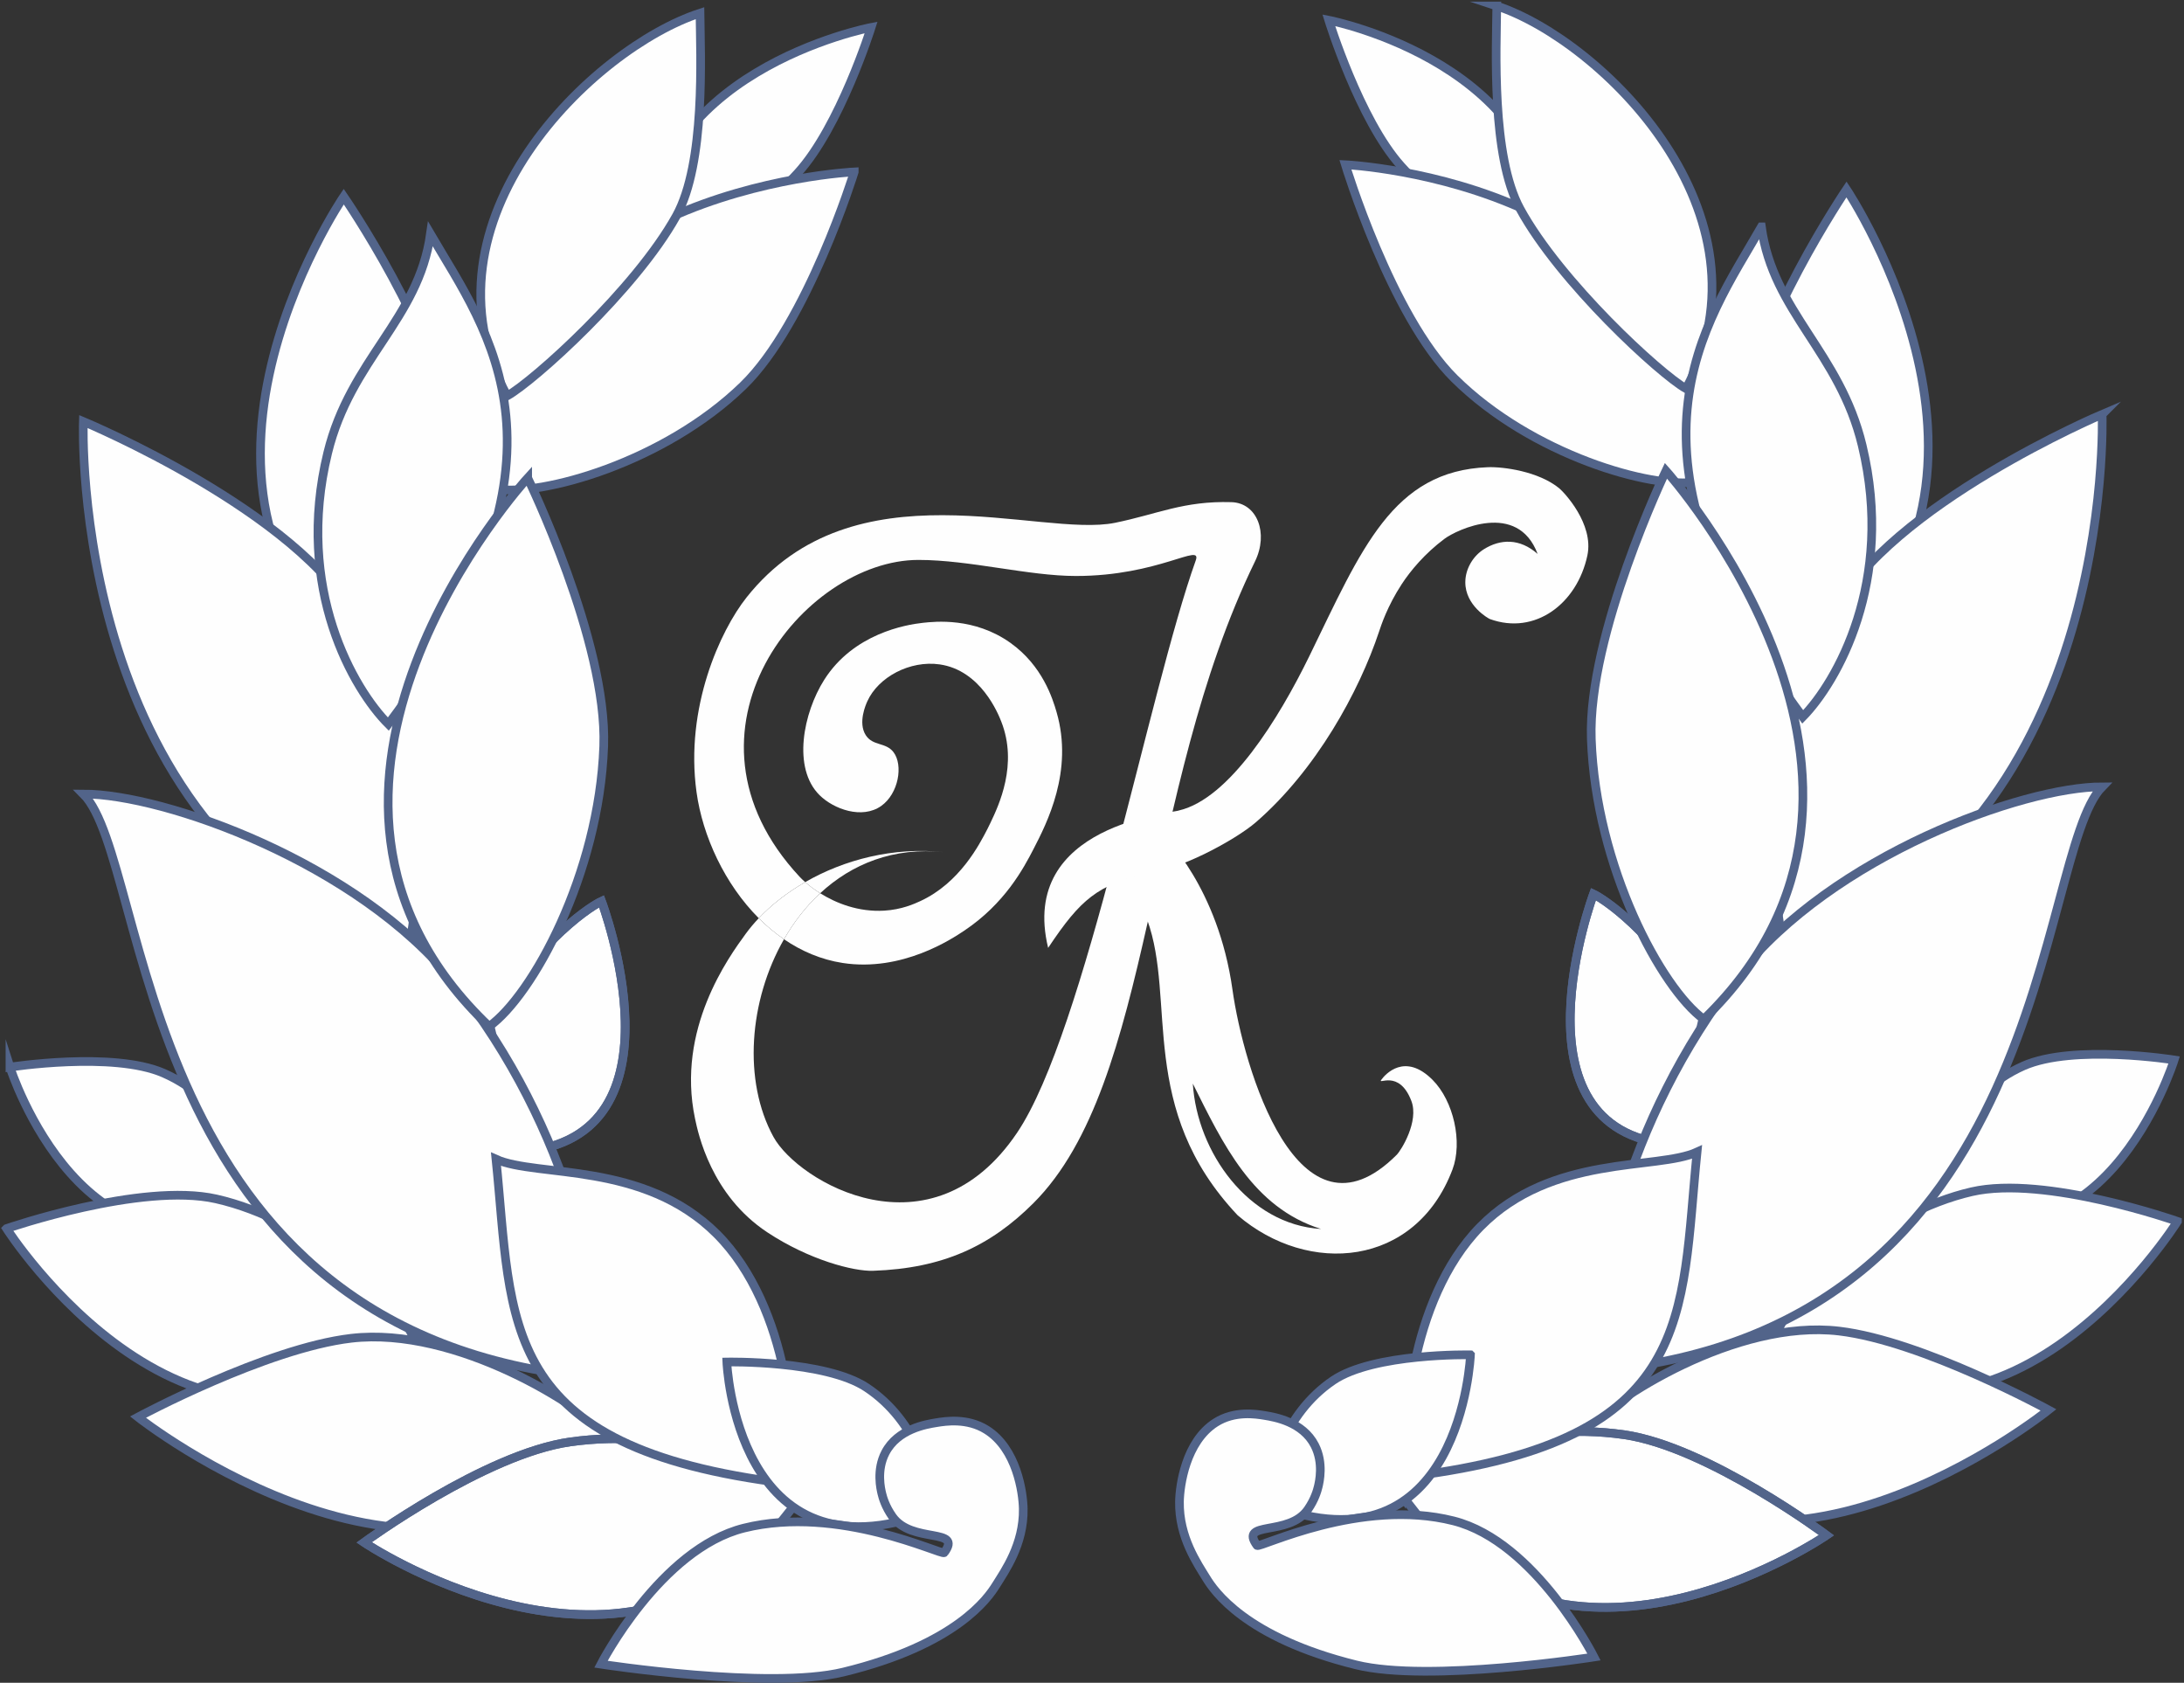<?xml version="1.0" encoding="UTF-8"?> <!-- Creator: CorelDRAW 2019 (64-Bit) --> <svg xmlns="http://www.w3.org/2000/svg" xmlns:xlink="http://www.w3.org/1999/xlink" xmlns:xodm="http://www.corel.com/coreldraw/odm/2003" xml:space="preserve" width="177.929mm" height="137.059mm" style="shape-rendering:geometricPrecision; text-rendering:geometricPrecision; image-rendering:optimizeQuality; fill-rule:evenodd; clip-rule:evenodd" viewBox="0 0 9932.09 7650.7"><rect x="0" y="0" width="9932.09" height="7650.7" fill="#333333" stroke="none"/> <defs> <style type="text/css"> <![CDATA[ .str0 {stroke:#52648A;stroke-width:39.39;stroke-miterlimit:22.926} .str1 {stroke:#52648A;stroke-width:39.39;stroke-miterlimit:10} .fil1 {fill:none;fill-rule:nonzero} .fil0 {fill:#FEFEFE;fill-rule:nonzero} ]]> </style> </defs> <g id="Слой_x0020_1">  <path class="fil0 str0" d="M1563.16 893.83c0,0 429.64,623.73 482.25,1058.54 64.47,532.95 -137.7,1013.68 -292.15,1169.39 -1157.22,-810.04 -190.1,-2227.94 -190.1,-2227.94z"></path> <path class="fil0 str0" d="M45.3 4851.66c0,0 467.36,-73.01 698.27,27.15 283.02,122.78 467.24,453.26 483.32,595.15 -837.26,461.45 -1181.59,-622.31 -1181.59,-622.31z"></path> <path class="fil0 str0" d="M30.03 5585.58c0,0 612.88,-211.68 953.16,-134.82 417.09,94.21 840.56,459.52 901.39,644.56 -1007.01,819.59 -1854.55,-509.74 -1854.55,-509.74z"></path> <path class="fil0 str0" d="M627.32 6442.87c0,0 583.49,-313.57 970.25,-358.52 476.72,-55.4 1054.65,309.16 1182.5,456.58 -794.5,974.31 -2152.75,-98.07 -2152.75,-98.07z"></path> <path class="fil0 str0" d="M3624.87 6828.19l-130.86 164.05c-721.53,772.23 -1838.2,20.26 -1838.2,20.26 0,0 549.78,-402.2 936.91,-456.93 474.51,-67.09 906.6,110.32 1047.95,249.08 -5.24,7.95 -10.51,15.8 -15.8,23.53z"></path> <path class="fil1 str1" d="M3494.01 6992.24c-721.53,772.23 -1838.2,20.26 -1838.2,20.26 0,0 549.78,-402.2 936.91,-456.93 474.51,-67.09 906.6,110.32 1047.95,249.08 -5.24,7.95 -10.51,15.8 -15.8,23.53"></path> <path class="fil0 str0" d="M2220.86 4631.64l139.6 597.86c5.09,2.09 10.31,4.09 15.7,6.01 765.18,-64.34 359.3,-1137.93 359.3,-1137.93 0,0 -220.9,101.24 -514.59,534.06z"></path> <path class="fil1 str1" d="M2360.46 5229.51c5.09,2.09 10.31,4.09 15.7,6.01 765.18,-64.34 359.3,-1137.93 359.3,-1137.93 0,0 -220.9,101.24 -514.59,534.06"></path> <path class="fil0 str0" d="M378.99 1916.44c0,0 983.97,409.71 1242.15,901.71 316.46,603.04 304.43,1289 224.14,1534.48 -1536.97,-493.11 -1466.29,-2436.19 -1466.29,-2436.19z"></path> <path class="fil0 str0" d="M378.99 3609.91c366.78,0 1249.95,312.1 1684.97,855.69 533.2,666.27 695.95,1469.1 639.93,1798.14 -2105.07,-191.36 -2012.03,-2340.96 -2324.9,-2653.84z"></path> <path class="fil0 str0" d="M3961.67 124.64c0,0 -142,451.88 -333.99,662.05 -235.31,257.61 -545.6,379.42 -679.61,381.1 -41.25,-841.32 1013.6,-1043.15 1013.6,-1043.15z"></path> <path class="fil0 str0" d="M3884.73 781.56c0,0 -211.79,686.82 -505.07,971.8 -359.47,349.3 -916.79,503.95 -1124.04,469.98 -78.41,-1362.39 1629.1,-1441.79 1629.1,-1441.79z"></path> <path class="fil0 str0" d="M3183.33 59.83c2.07,191.65 26.16,681.05 -107.81,922.32 -185.35,333.79 -648.29,750.71 -769.11,817.78 -430.27,-797.82 396.4,-1584.38 876.92,-1740.1z"></path> <path class="fil0 str0" d="M2255.62 5270.33c185.69,83.66 671.96,7.78 1004.06,339.87 332.09,332.09 374.67,959.22 318.91,1134.12 -1322.97,-162.38 -1246.19,-728.65 -1322.97,-1473.99z"></path> <path class="fil0 str0" d="M1957.61 1064.1c-54.82,388.38 -363,568.71 -467.15,994.19 -151.67,619.62 119.78,1078.04 275.5,1233.75 910.34,-1209.79 452.55,-1782.13 191.65,-2227.94z"></path> <path class="fil0 str0" d="M2399.67 2172.9c0,0 363.03,744.33 345.82,1219.87 -21.09,582.87 -325.08,1133.9 -520.94,1273.78 -1127.43,-1071.88 175.12,-2493.65 175.12,-2493.65z"></path> <path class="fil0 str0" d="M3305.35 6192.3c0,0 447.68,-8.77 635.76,116.21 230.53,153.19 307.72,429.6 288.05,566.37 -882.36,329.55 -923.81,-682.58 -923.81,-682.58z"></path> <path class="fil0 str0" d="M4294.07 7059.08c-10.33,13.95 -478.62,-218.95 -910.35,-111.8 -381.11,94.59 -650.81,618.87 -650.81,618.87 0,0 764.23,117.8 1101.99,35.94 514.47,-124.69 659.03,-337.76 694.73,-395.28 39.38,-63.45 126.67,-185.45 123.78,-347.15 -1.31,-72.82 -28.78,-273.16 -167.7,-359.56 -87.68,-54.53 -186.28,-38.61 -227.58,-31.94 -46.19,7.46 -175.33,28.31 -231.58,135.75 -41.99,80.22 -21.15,166.28 -15.97,187.66 4.3,17.74 15.91,58.39 47.91,103.82 88.16,125.15 321.42,47.71 235.57,163.7z"></path> <path class="fil0 str0" d="M8397.34 861.15c0,0 -421.76,623.73 -473.39,1058.55 -63.3,532.95 135.17,1013.67 286.79,1169.39 1135.97,-810.04 186.6,-2227.94 186.6,-2227.94z"></path> <path class="fil0 str0" d="M9887.35 4818.97c0,0 -458.78,-73.01 -685.45,27.16 -277.83,122.77 -458.66,453.26 -474.46,595.15 821.91,461.45 1159.91,-622.31 1159.91,-622.31z"></path> <path class="fil0 str0" d="M9902.34 5552.9c0,0 -601.63,-211.68 -935.67,-134.82 -409.43,94.21 -825.13,459.52 -884.84,644.56 988.53,819.6 1820.51,-509.74 1820.51,-509.74z"></path> <path class="fil0 str0" d="M9316.02 6410.19c0,0 -572.79,-313.58 -952.45,-358.52 -467.98,-55.4 -1035.29,309.16 -1160.8,456.58 779.92,974.31 2113.25,-98.07 2113.25,-98.07z"></path> <path class="fil0 str0" d="M6373.47 6795.51l128.47 164.05c708.28,772.23 1804.46,20.26 1804.46,20.26 0,0 -539.69,-402.2 -919.71,-456.93 -465.8,-67.09 -889.96,110.32 -1028.72,249.09 5.14,7.95 10.32,15.79 15.51,23.53z"></path> <path class="fil1 str1" d="M6501.93 6959.57c708.28,772.23 1804.46,20.26 1804.46,20.26 0,0 -539.69,-402.2 -919.71,-456.93 -465.8,-67.09 -889.96,110.32 -1028.72,249.09 5.14,7.95 10.32,15.79 15.51,23.53"></path> <path class="fil0 str0" d="M7751.72 4598.96l-137.04 597.87c-4.98,2.08 -10.12,4.09 -15.41,6.01 -751.14,-64.34 -352.7,-1137.93 -352.7,-1137.93 0,0 216.85,101.25 505.15,534.06z"></path> <path class="fil1 str1" d="M7614.68 5196.83c-4.98,2.08 -10.12,4.09 -15.41,6.01 -751.14,-64.34 -352.7,-1137.93 -352.7,-1137.93 0,0 216.85,101.25 505.15,534.06"></path> <path class="fil0 str0" d="M9559.78 1883.76c0,0 -965.91,409.71 -1219.36,901.72 -310.64,603.04 -298.84,1289 -220.02,1534.48 1508.75,-493.1 1439.37,-2436.19 1439.37,-2436.19z"></path> <path class="fil0 str0" d="M9559.78 3577.23c-360.05,0 -1227.01,312.11 -1654.05,855.69 -523.41,666.27 -683.18,1469.11 -628.19,1798.14 2066.45,-191.36 1975.11,-2340.96 2282.24,-2653.84z"></path> <path class="fil0 str0" d="M6042.85 91.96c0,0 139.4,451.88 327.85,662.05 230.99,257.61 535.59,379.42 667.14,381.1 40.5,-841.32 -994.99,-1043.15 -994.99,-1043.15z"></path> <path class="fil0 str0" d="M6118.38 748.87c0,0 207.9,686.83 495.8,971.81 352.88,349.3 899.97,503.95 1103.41,469.98 76.97,-1362.39 -1599.21,-1441.79 -1599.21,-1441.79z"></path> <path class="fil0 str0" d="M6806.9 27.15c-2.02,191.65 -25.68,681.06 105.83,922.32 181.94,333.8 636.39,750.72 755,817.78 422.37,-797.82 -389.13,-1584.38 -860.83,-1740.1z"></path> <path class="fil0 str0" d="M7717.59 5237.65c-182.28,83.66 -659.63,7.78 -985.63,339.87 -326,332.09 -367.8,959.22 -313.05,1134.13 1298.68,-162.38 1223.31,-728.65 1298.68,-1474z"></path> <path class="fil0 str0" d="M8010.14 1031.42c53.81,388.38 356.34,568.71 458.57,994.19 148.88,619.62 -117.59,1078.03 -270.44,1233.75 -893.64,-1209.79 -444.25,-1782.13 -188.13,-2227.94z"></path> <path class="fil0 str0" d="M7576.19 2140.22c0,0 -356.36,744.33 -339.47,1219.88 20.7,582.87 319.12,1133.9 511.38,1273.77 1106.74,-1071.88 -171.91,-2493.65 -171.91,-2493.65z"></path> <path class="fil0 str0" d="M6687.13 6159.62c0,0 -439.46,-8.77 -624.09,116.22 -226.3,153.19 -302.08,429.6 -282.76,566.37 866.16,329.55 906.86,-682.59 906.86,-682.59z"></path> <path class="fil0 str0" d="M5716.55 7026.39c10.13,13.96 469.84,-218.95 893.63,-111.8 374.12,94.59 638.87,618.88 638.87,618.88 0,0 -750.21,117.79 -1081.77,35.93 -505.03,-124.69 -646.94,-337.75 -681.99,-395.28 -38.66,-63.46 -124.35,-185.45 -121.5,-347.15 1.28,-72.82 28.25,-273.16 164.62,-359.56 86.07,-54.54 182.86,-38.61 223.41,-31.95 45.34,7.46 172.11,28.31 227.33,135.76 41.22,80.21 20.76,166.27 15.67,187.66 -4.21,17.73 -15.62,58.39 -47.03,103.81 -86.54,125.16 -315.51,47.71 -231.24,163.7z"></path> <g id="_2048149941072"> <path class="fil0" d="M3729.88 4061.03c-27.52,-17.24 -50.41,-34.9 -68.18,-50.53 -81.81,47.06 -153.42,103.13 -211.12,164.1 35.46,35.52 73.83,67.64 114.79,95.61 44.73,-77.99 99.78,-149.18 164.51,-209.18z"></path> <path class="fil0" d="M4294.14 3874.3c-232.79,-24.67 -456.17,34.79 -632.44,136.2 17.77,15.62 40.67,33.29 68.18,50.53 143.5,-133 334.29,-211.09 564.26,-186.73z"></path> <g> <path class="fil0" d="M4385.11 4231.16c184.59,-123.39 269.53,-283.07 314.87,-370.86 60.2,-116.54 183.07,-354.43 104.96,-622.76 -17.68,-60.73 -63.72,-210.75 -209.92,-314.87 -163.85,-116.7 -343.05,-97.07 -398.84,-90.97 -76.78,8.41 -314.63,48.86 -447.83,258.9 -95.33,150.32 -145.95,401.53 -20.99,524.79 64.62,63.74 193.21,110.04 279.89,48.98 79.32,-55.88 101.2,-185.89 55.98,-244.91 -35.08,-45.77 -93.64,-26.79 -125.95,-76.97 -36.74,-57.05 0.99,-140.65 7,-153.94 49.69,-110.07 193.52,-187.24 328.87,-167.93 187.9,26.81 267,226.39 279.89,258.9 77.73,196.11 -11.23,382.66 -48.98,461.82 -5.68,11.92 -9.95,20.54 -13.39,27.23 -36.14,70.38 -126.32,246.04 -306.03,328.53 -26.14,12 -84,38.47 -163.4,43.09 -118.61,6.9 -220.06,-34.5 -291.36,-79.17 -64.73,60 -119.79,131.18 -164.51,209.18 79.59,54.37 169.05,92.81 266.95,107.9 270.59,41.69 497.9,-110.26 552.79,-146.95z"></path> <path class="fil0" d="M5599.91 2283.02c-217.69,-6.29 -334.66,54.2 -529.08,93.87 -342.87,69.97 -1188.6,-275.23 -1675.84,339.36 -119.72,151.01 -280.51,501.11 -227.41,885.15 27.67,200.13 128.12,418.03 283,573.19 57.7,-60.96 129.31,-117.03 211.12,-164.1 -10.13,-8.9 -18.72,-17.19 -25.3,-24.24 -615.76,-660.45 18.66,-1440.59 540.27,-1440.59 233.02,0 500.83,73.01 716.12,73.01 378.32,0 574.86,-153.95 545.03,-70.56 -213.54,596.83 -501.44,2140.85 -812.49,2601.89 -391.84,580.8 -996,222.83 -1107.9,18.78 -139.33,-254.08 -111.91,-619.87 47.93,-898.59 -40.96,-27.97 -79.33,-60.09 -114.79,-95.61 -21.69,22.92 -41.54,46.49 -59.09,70.56 -78.23,107.31 -316.11,433.61 -230.91,839.68 14.36,68.46 73.19,348.83 328.87,517.8 190.54,125.91 392.68,177.92 481.02,174.93 317.22,-10.75 533.59,-111.96 729.51,-307.88 549.29,-549.29 496.8,-1869.95 1007.61,-2917.86 61.88,-126.93 10.5,-265.38 -107.67,-268.8z"></path> <path class="fil0" d="M5362.22 3684.54c-22.31,11.92 -732.09,61.7 -595.65,624.98 151.6,-227.42 221.93,-279.4 450.56,-344.64 131.6,0 400.41,-145.22 494.39,-226.7 273.4,-237.03 468.92,-592.47 560.34,-867.66 8.5,-25.58 36.9,-114.06 102.62,-214.58 40,-61.17 105.13,-139.52 194.76,-206.42 54.76,-40.87 332.37,-173.76 423.32,68.83 -82.08,-72.33 -170.43,-67.97 -244.88,-21.01 -46.23,29.15 -83.67,86.2 -83.97,149.28 -0.52,106.78 105.37,165.54 111.95,167.93 205.25,74.64 396.51,-69.97 443.17,-289.22 30.51,-143.4 -106.43,-287.7 -128.29,-305.55 -94.3,-77.01 -254.17,-98.26 -324.21,-95.63 -433.83,16.32 -574.53,372.18 -811.68,858.33 -139.4,285.76 -363.86,648.41 -592.44,702.06z"></path> <path class="fil0" d="M6514.55 4909.28c-126.01,-126.01 -215.32,-24.53 -232.95,0 -18.36,25.55 81.04,-49.89 136.83,96.12 35.47,92.82 -46.24,224.47 -66.67,244.9 -449.01,449.01 -697.44,-397.55 -746.86,-750.55 -65.31,-466.49 -312.55,-699.73 -312.55,-699.73 0,0 -75.22,330.03 -75.22,381.94 133.19,364.44 -46.06,858.91 411.09,1343.08 321.87,276.2 809.14,236.34 977.08,-207.79 47.09,-124.55 5.34,-311.86 -90.76,-407.97zm-1090.02 17.3l0 0c136.06,272.11 272.11,563.67 583.11,660.85 -330.43,-19.44 -563.67,-349.87 -583.11,-660.85z"></path> </g> </g> </g> </svg> 